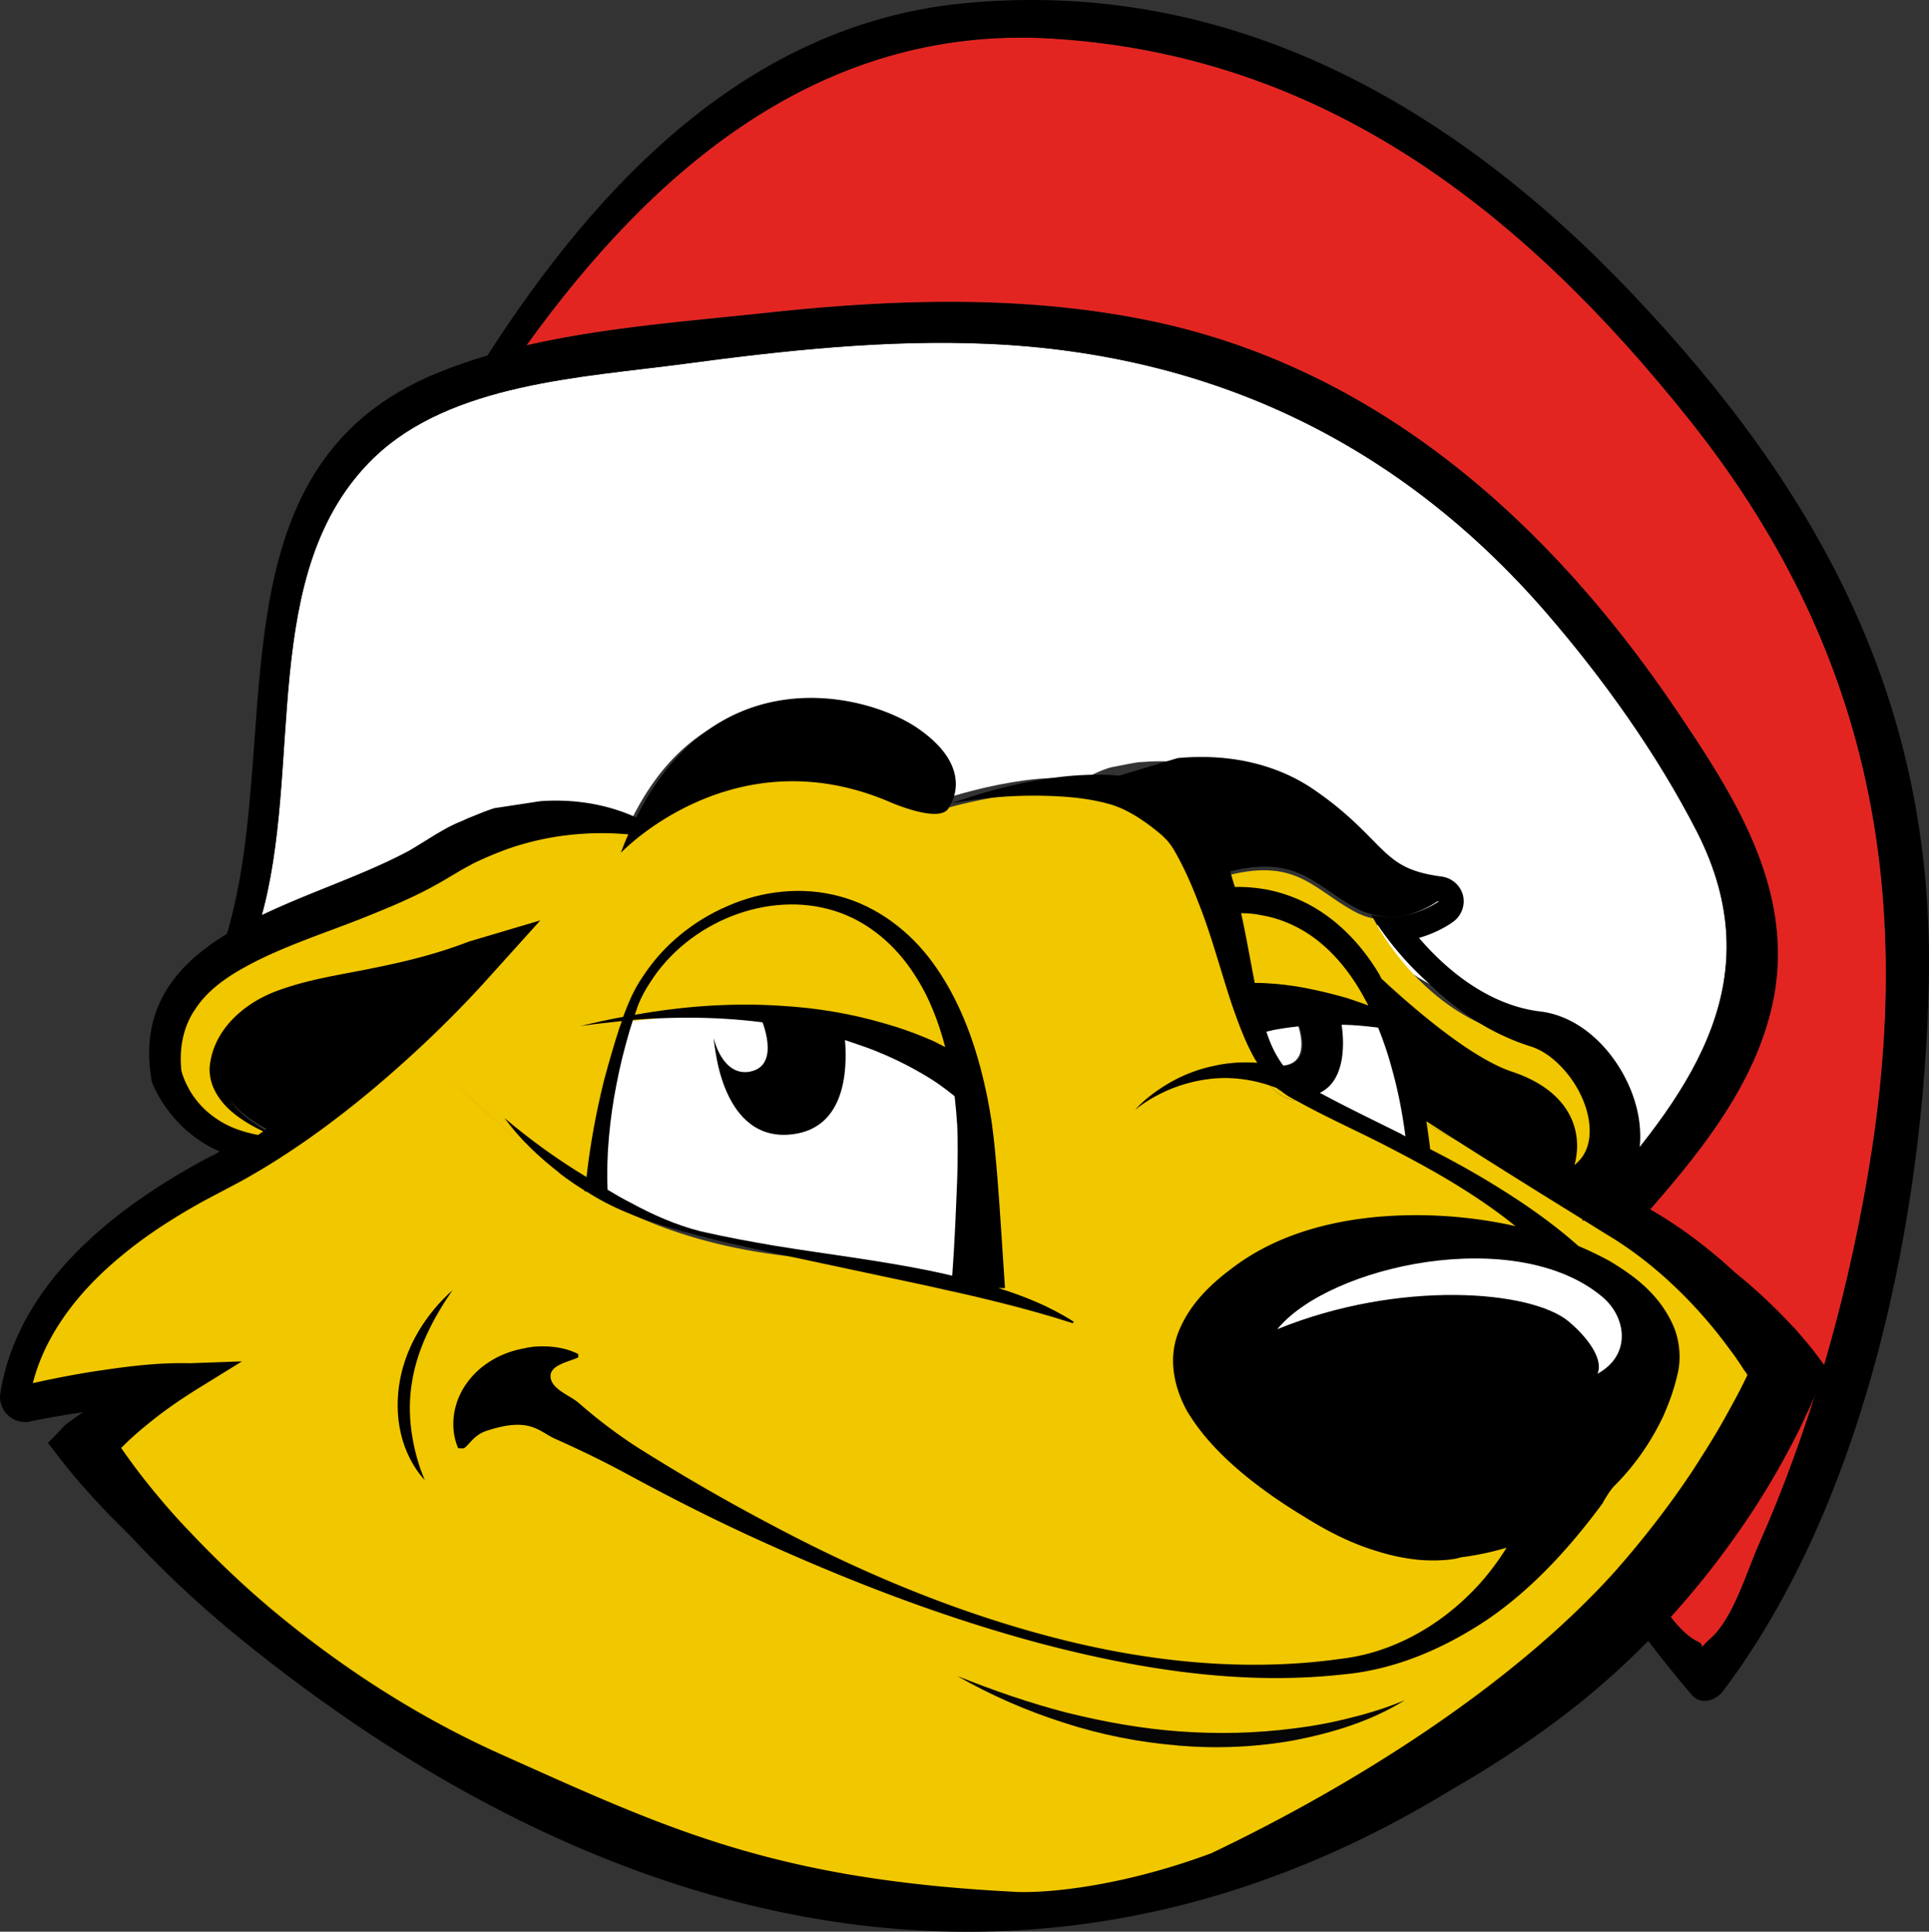 <svg data-name="Layer 1" id="Layer_1" viewBox="0 0 209.2 209.5" xmlns="http://www.w3.org/2000/svg"><rect x="0" y="0" width="209.2" height="209.5" fill="#333333" stroke="none"/><defs><style>.cls-2{fill:#fff}.cls-2,.cls-4,.cls-5{fill-rule:evenodd}.cls-4{fill:#f1c700}</style></defs><path d="M173.4 129.67c-1.11-.72-2.27-1.41-3.52-2.05-.47-.25-.97-.5-1.47-.75 1.63-2.08 2.27-4.76 1.77-7.73-.78-4.82-4.71-10.13-9.94-10.77-5.45-.66-9.77-4.54-12.32-7.5 1.97-.55 3.29-1.47 3.49-1.61.83-.61 1.22-1.69.97-2.69-.28-1.02-1.11-1.77-2.13-1.91-3.85-.5-4.96-1.61-7.12-3.79-1.36-1.36-3.02-3.05-5.7-4.93-3.18-2.22-7.17-3.38-11.49-3.38-.91 0-1.74.06-2.49.11-.11 0-1.91.33-2.85.53-1 .19-3.05 1.27-3.05 1.27-.22-.03-.44-.06-.64-.06-1.97-.11-3.88-.03-5.76.22-3.68.5-7.23 1.44-10.66 2.63.47-.86 1.74-4.13-3.41-7.67-5.04-3.43-20.24-7.37-28.49 9.08-3.05-1.41-8.86-2.82-16.61-.11-.33.11-.64.28-.97.42-.03.03-.08.03-.11.06-.3.14-.58.25-.86.39-.61.28-1.19.61-1.74.94l-.86.53-.75.47c-.36.22-.75.44-1.14.66-2.55 1.38-5.48 2.58-8.36 3.74-3.02 1.22-6.17 2.49-8.97 4.07 4.79-16.47-.39-37.91 12.32-50.2 8.33-8.06 22.65-8.72 33.48-10.16 10.96-1.47 22.12-2.69 33.23-2.19 24.2 1.08 44.52 10.8 60.39 29.1 6.23 7.2 12.07 15.37 16.42 23.87 8.03 15.84-.44 27.77-10.66 39.4Z" style="fill:#fff"/><path d="M192.43 107.96c-1.77 9.66-8.47 17.58-14.84 24.78-.33.36-.64.69-.94 1.05-2.22 2.49-5.84-1.16-3.66-3.65.14-.17.28-.3.42-.47 10.22-11.63 18.69-23.56 10.66-39.4-4.35-8.5-10.19-16.67-16.42-23.87-15.87-18.3-36.19-28.02-60.39-29.1-11.1-.5-22.26.72-33.23 2.19-10.83 1.44-25.14 2.1-33.48 10.16-12.71 12.29-7.53 33.73-12.32 50.2-.53 1.77-1.16 3.49-1.94 5.12-.69 1.41-3.07.39-2.55-1.05.17-.47.33-.91.47-1.38 7.09-21.32-2.52-51.83 23.54-62.22 1.66-.66 3.38-1.25 5.12-1.77 1.38-.42 2.8-.78 4.24-1.11 8.58-1.97 17.75-2.63 26.19-3.54 13.6-1.47 27.47-1.91 40.92.78 24.89 4.98 43.78 21.85 57.65 42.42 6.26 9.28 12.63 19.22 10.55 30.87Z"/><path d="M202.45 128.12c-2.35 13.46-6.17 26.89-11.71 39.4-1.33 2.99-2.74 7.92-5.18 10.13-.47.42-.78.75-1 1 .06-.19-.03-.44-.42-.61-2.8-1.25-6.09-7.39-8.25-11.16a79.48 79.48 0 0 0 5.93-8.06c1.27-1.97 2.46-3.99 3.6-6.06.55-1.02 1.08-2.08 1.58-3.16.53-1.08.97-2.1 1.47-3.35l.66-1.88-1-1.3c-.72-.97-1.36-1.69-2.08-2.49a49.471 49.471 0 0 0-6.12-5.78c-.75-.69-1.52-1.38-2.35-2.05 6.37-7.2 13.07-15.12 14.84-24.78 2.08-11.66-4.29-21.6-10.55-30.87-13.87-20.57-32.76-37.44-57.65-42.42-13.46-2.69-27.33-2.24-40.92-.78-8.45.91-17.61 1.58-26.19 3.54 13.65-18.97 31.84-34.75 56.9-33.26 29.63 1.77 51.17 18.75 69.14 41.26 19.77 24.75 24.78 51.47 19.3 82.68Z" style="fill:#e32521"/><path d="M209.18 106.55c-.53 25.17-6.76 56.24-22.32 76.86-.75 1-2.38 1.58-3.38.42-3.77-4.4-7.14-8.97-10.36-13.76-.69-1.02-1.38-2.08-2.08-3.13-1.47-2.27 2.13-4.35 3.6-2.1.36.53.78 1.25 1.25 2.05 2.16 3.77 5.45 9.91 8.25 11.16.39.17.47.42.42.61.22-.25.53-.58 1-1 2.44-2.22 3.85-7.14 5.18-10.13 5.54-12.52 9.36-25.94 11.71-39.4 5.48-31.21.47-57.93-19.3-82.68-17.97-22.52-39.51-39.49-69.14-41.27-25.06-1.5-43.25 14.29-56.9 33.25-1 1.36-1.94 2.74-2.88 4.13-.97 1.44-3.32.11-2.38-1.41.33-.53.66-1.08 1.02-1.61C64.84 19.94 81.12 2.66 104.46.36c29.05-2.82 53.25 11.13 72.57 31.51 20.46 21.57 32.78 44.47 32.15 74.68Z"/><path class="cls-4" d="M175.61 132.93c-1.77-.91-3.54-1.82-5.27-2.75-9.05-4.7-16.84-8.9-17.11-9.07.22 1.38.43 2.86.61 4.36-4.68-2.47-9.07-4.48-12.16-6.17-5.22.69-5.77-6.6-5.77-6.6s.38 1.72 1.43 2.66c-.91-1.52-1.59-3.39-2.18-5.47-1.05-3.53-1.83-7.64-3.08-11.67-.75-2.34-1.64-4.66-2.82-6.84-1.19-2.16-3.08-3.56-5.4-4.43-8.19-3.1-20.96.63-20.96.63-1.24-1.02-2.55-1.87-3.98-2.46-1.82-.8-3.68-1.39-5.55-1.7-.89-.15-1.74-.27-2.6-.35-.31-.01-.63-.06-.94-.06-7.7-.35-15.14 2.75-20.62 7.03a.94.94 0 0 0-.08.09s-5.54-2.05-12.97-.33c-2.72.6-5.72 1.78-8.77 3.73-11.36 7.27-31.13 8.87-28.85 23.16 0 0 2.61 7.4 12.15 6.96 0 0-11.02-3.78-6.23-10.61 4.76-6.79 14.53-4.29 27.01-8.38 0 0-9.07 10.82-20.78 18.99-2.3 1.58-4.71 3.08-7.17 4.41-14.97 7.95-20.2 16.57-21.35 23.62 0 0 11.09-2.39 18.24-1.85 0 0-6.81 3.04-11.26 7.31 0 0 24 35.9 77.9 45.93l-.03.18c10.93 4.04 18.28 4.12 38.3 2.08 11.92-5.96 26.04-9.23 42.46-22.3 18.42-14.65 25.89-33.73 25.89-33.73s-6.81-10.56-18.05-16.35Zm-127.1-16.25c4.42 4.07 9.09 8.89 15.68 12.74-6.58-3.85-11.26-8.65-15.68-12.74Zm57.48 23.33c-4.97-1.51-11.29-2.96-18.42-3.56-9.93-.86-17.21-3.45-23.03-6.81 0-.15 0-8.65 3.49-18.82.06-.25.15-.48.22-.71 5.14-14.42 31.07-21.01 36.65 7.78.27 1.27.48 2.6.64 4.02.5 4.46.46 17.09.46 18.11Zm73.37 9.14c-1.83 6.01-5.46 10.01-9.18 12.63-5.84 4.1-11.94 4.89-11.94 4.89s-5.11 2.04-13.97-2.39c-8.86-4.42-25.56-15-9.55-26.25 9.89-6.91 26.01-5.56 36-.72v.02c6.18 2.99 10.01 7.31 8.64 11.82Z"/><ellipse cx="83.41" cy="115.32" rx="7.68" ry="5.56"/><path class="cls-4" d="M166.2 112.61c6.91.84 12.7 13.46 4.11 17.57-9.03-4.7-16.81-8.9-17.09-9.07h-.01c-.65-3.94-1.62-7.24-2.73-9.95-6.37-15.85-18.4-12.94-18.4-12.94-.75-2.34-1.64-4.7-2.82-6.84-1.19-2.16-3.08-3.56-5.4-4.43 0 0 .01-.45.08-1.28l.3.04c4.29 1.2 7.31 9.7 7.31 9.7 8.7-2.82 10.56.8 15.19 3.37.74.41 1.47.7 2.21.83.14.34 5.87 11.63 17.25 13.01Z"/><path class="cls-2" d="M153.23 120.68c.22 1.35.43 2.86.61 4.36-4.68-2.47-9.1-4.48-12.16-6.17 5.23-.68 3.63-8.27 3.63-8.27l-4.86-.3s2.07 4.62-.99 5.22c-.91.19-1.62-.12-2.12-.6-.91-1.53-1.59-3.38-2.18-5.46 0 0 6.17-1.3 15.32 1.28 1.11 2.69 2.08 6 2.73 9.94h.01Z"/><path class="cls-4" d="M141.68 119.29c-5.22.69-5.77-6.6-5.77-6.6s.38 1.72 1.43 2.65c.78 1.34 1.72 2.42 2.94 3.16.41.25.9.51 1.4.79ZM150.49 111.16c-9.14-2.57-15.32-1.28-15.32-1.28-1.05-3.53-1.83-7.64-3.08-11.67 0 0 12.03-2.91 18.4 12.94Z"/><path class="cls-2" d="M83.84 119.96c5.89-.75 4.08-9.26 4.08-9.26l-5.43-.35s2.33 5.16-1.13 5.87c-3.04.59-3.97-3.65-3.97-3.65s.58 8.17 6.46 7.4Zm21.69 1.51c.5 4.46.46 17.09.46 18.11-4.97-1.51-11.29-2.96-18.42-3.56-9.94-.86-17.21-3.47-23.03-6.81 0-.15 0-8.65 3.49-18.82 25.04-3.35 36.87 7.07 36.87 7.07.27 1.27.48 2.6.64 4.02Z"/><path class="cls-5" d="M90.77 82.63c.87.08 1.72.18 2.6.35-.89-.15-1.74-.27-2.6-.35Z"/><path class="cls-4" d="M68.25 110.1c5.14-14.42 31.07-21.01 36.65 7.78 0 0-11.83-10.42-36.87-7.07.06-.25.15-.48.22-.71Z"/><path class="cls-5" d="M53.62 87.65c-.81.25-1.58.57-2.35.89-.36.13-.71.28-1.07.46-.04.01-.07.04-.12.05-.32.14-.63.25-.91.4-.66.3-1.26.67-1.86 1.01-.98.6-1.95 1.22-2.94 1.8-2.73 1.47-5.88 2.74-8.94 3.97-9.84 3.97-20.98 8.48-19.03 20.71 0 .16.06.33.1.5.13.25 1.92 5.08 7.32 7.44-.34.22-.66.4-1.02.55C9.26 132.61 1.63 141.24.04 151.07c-.15.86.15 1.78.79 2.39.51.49 1.2.77 1.91.77.18 0 .39-.02.58-.08.04 0 2.47-.52 5.73-1-.66.41-1.28.88-1.92 1.34l-1.92 2.01 1.48 1.92c1.67 2.14 3.27 3.87 4.98 5.69.84.85 1.68 1.68 2.52 2.52 3.08 3.31 7.23 7.37 12.56 11.64 40.35 32.47 86.69 42.76 130.73 15.79 4.3-2.45 8.47-5.23 12.4-8.23 4.02-3.09 7.71-6.5 11.11-10.23 3.38-3.7 6.44-7.68 9.19-11.87a86.15 86.15 0 0 0 3.82-6.49c.6-1.12 1.18-2.24 1.7-3.4.56-1.17 1.05-2.22 1.57-3.61l.71-1.99-1.04-1.4c-.79-1.04-1.48-1.81-2.22-2.68-.77-.79-1.51-1.61-2.31-2.37a56.81 56.81 0 0 0-4.27-3.8c-2.91-2.7-6.53-5.49-10.73-7.68-.52-.26-1.05-.54-1.6-.82 1.74-2.2 2.42-5.07 1.91-8.25-.83-5.12-5.06-10.85-10.66-11.54-5.83-.69-10.46-4.81-13.17-7.98 2.12-.6 3.51-1.6 3.72-1.76.89-.64 1.31-1.78 1.05-2.86a2.761 2.761 0 0 0-2.31-2.03c-4.12-.55-5.28-1.72-7.61-4.09-1.42-1.44-3.2-3.24-6.1-5.24-3.39-2.38-7.66-3.64-12.29-3.64-.99 0-1.86.04-2.64.12l-6.32 1.9c-.26-.02-.48-.02-.71-.06-2.1-.1-4.13 0-6.14.26-3.94.51-7.73 1.52-11.38 2.81 3.82-.71 7.67-.97 11.46-.77 1.9.09 3.81.33 5.6.82 1.77.48 3.29 1.48 4.51 2.38.61.47 1.18.9 1.68 1.42.51.52.85 1.07 1.31 1.92.86 1.58 1.6 3.28 2.27 5.05 1.4 3.5 2.37 7.3 3.64 11.1.67 1.89 1.35 3.82 2.37 5.64.1.22.25.38.34.58-1.64-.13-3.3 0-4.87.37-1.62.35-3.17.96-4.59 1.77-1.41.82-2.73 1.79-3.79 2.97 1.22-1 2.63-1.77 4.07-2.35 1.48-.57 2.98-.93 4.52-1.06 2.33-.2 4.64.21 6.76 1.02.2.15.38.28.58.39.01.02.03.05.05.05.45.37.96.64 1.36.85 3.52 1.97 7.1 3.52 10.56 5.34 4.68 2.42 9.32 5.09 13.36 8.36a49.257 49.257 0 0 0-14.81-1.02c-5.66.5-11.38 2.09-15.97 5.62-2.28 1.7-4.45 3.79-5.64 6.58-1.29 2.93-.7 6.1.78 8.83 1.53 2.58 3.58 4.7 5.78 6.58 2.2 1.86 4.56 3.48 7.01 4.96 2.38 1.49 5.07 2.9 8 3.75 1.46.46 3 .77 4.57.91.77.05 1.6.07 2.44.01.41-.01.84-.07 1.27-.14.3-.04.5-.13.82-.19h.05c1.71-.23 3.05-.53 4.56-.96.05-.03.1-.03.18-.06-1.14 1.84-2.49 3.57-4.06 5.1-3.69 3.64-8.54 6.31-13.79 6.94-10.67 1.53-21.66.29-32.1-2.51-10.49-2.8-20.58-7.08-30.1-12.18-4.82-2.54-9.49-5.26-14.09-8.15-2.28-1.46-4.42-3.09-6.51-4.91-.84-.74-2.62-1.34-2.98-2.51-.47-1.6 2.03-1.92 2.95-2.42v-.36c-1.52-.76-3.21-.92-4.87-.79-.21.03-.38.06-.58.1 0 0-.01-.05-.03-.07l-.06.09c-1.41.22-2.88.7-4.19 1.58-1.48.95-2.75 2.44-3.37 4.16-.61 1.71-.61 3.54.08 5.15l.49.02c.47.03 1.05-1.41 2.56-1.9 4.81-1.6 5.7.1 7.54.89 2.5 1.11 5.01 2.33 7.42 3.62 4.81 2.62 9.69 5.1 14.67 7.36 10 4.54 20.23 8.47 30.81 11.27 10.53 2.74 21.57 4.5 32.58 3.26 5.63-.52 10.99-2.86 15.71-6.05 4.73-3.27 8.74-7.64 12.31-12.47 0 0 .71-1.33 1.28-1.9 2.22-2.21 4.01-4.8 5.33-7.6.62-1.41 1.15-2.85 1.51-4.41.48-1.86.24-3.96-.52-5.58-1.55-3.32-4.19-5.22-6.72-6.76-1.16-.64-2.31-1.19-3.49-1.69-2.78-2.47-5.8-4.57-8.9-6.48-2.33-1.45-4.73-2.77-7.17-4.02-.11-1.01-.26-2.03-.41-3.02 5.59 3.57 11.22 7.11 16.88 10.6l.1.2s.09-.03.12-.05c.89.54 1.82 1.14 2.72 1.68 3.43 2.09 6.44 4.66 9.16 7.56 1.34 1.44 2.62 2.97 3.78 4.56.6.78 1.16 1.58 1.68 2.42.15.17.25.34.38.53-.68 1.47-1.51 2.98-2.3 4.4-1.1 2.02-2.35 3.97-3.6 5.92-2.54 3.84-5.38 7.49-8.43 10.96C163.84 183 146.47 193.8 131.35 201c-10.64 3.95-18.99 4.38-21.63 4.16-25.77-1.35-37.27-6.77-55.15-14.79-8.64-3.84-16.67-8.94-23.97-14.89-3.66-2.97-7.06-6.21-10.28-9.63-1.61-1.68-3.14-3.48-4.57-5.28a72.93 72.93 0 0 1-2.61-3.53c.83-.84 1.74-1.66 2.69-2.43.84-.69 1.69-1.36 2.59-1.99.89-.65 1.82-1.24 2.72-1.82l5.1-3.15-5.65.2c-3.23-.08-6.34.29-9.39.74-2.59.37-5.13.86-7.64 1.42 1.24-4.88 4.4-9.16 8.19-12.58 2.09-1.88 4.35-3.56 6.75-5.06 1.2-.76 2.44-1.48 3.67-2.16l3.84-2.03c5.22-2.87 10.03-6.37 14.53-10.14 4.5-3.8 8.75-7.85 12.75-12.33l5.31-5.89-7.75 2.3c-3.22 1.25-6.59 2.11-10.07 2.81-3.52.75-7.14 1.2-10.75 2.54-3.55 1.31-7.01 4.26-7.3 8.4-.04 2.09 1.27 3.81 2.67 4.92.98.77 2.03 1.4 3.16 1.89-.19.14-.38.27-.56.41-1.65-.31-3.22-.85-4.54-1.77a9.413 9.413 0 0 1-2.43-2.36c-.62-.87-1.12-1.93-1.36-2.85-.25-2.41.2-4.77 1.48-6.62 1.22-1.91 3.14-3.34 5.3-4.54 4.31-2.41 9.29-3.88 14.2-5.91 2.46-1 4.94-2.07 7.38-3.5l1.66-.98c.48-.3 1.04-.58 1.57-.88 1.07-.53 2.17-.99 3.28-1.42 4.23-1.58 8.93-2.19 13.6-1.77-.28.63-.56 1.3-.8 2 0 0 12.02-12.72 28.97-5.59 0 0 6.06 2.73 6.68.48 0 0 .05-.07.11-.21h.04c.5-.95 1.86-4.44-3.63-8.2-5.38-3.7-21.68-7.9-30.51 9.69-3.26-1.49-6.86-2.02-10.39-1.77m77.47 19.72c-.49-2.48-.92-5.03-1.48-7.57.74 0 1.48.07 2.19.22 1.47.24 2.89.76 4.18 1.47 2.6 1.42 4.72 3.73 6.35 6.39.37.61.73 1.27 1.08 1.93-.77-.29-1.52-.54-2.29-.8-1.78-.51-3.59-.94-5.45-1.26-.95-.14-1.91-.27-2.87-.32-.59-.05-1.12-.07-1.69-.07Zm3.48 8.96h.02c-.13.01-.26.02-.39.02-.81-1.07-1.41-2.33-1.85-3.7.24-.06.48-.1.71-.17.8-.15 1.63-.28 2.46-.37.15-.03.29-.03.41-.03.43 1.38.83 3.8-1.36 4.24Zm12.32 7.37c-2.92-1.45-5.91-2.89-8.74-4.42 2.97-1.43 2.58-5.9 2.36-7.38h.13c1.27.02 2.55.15 3.83.31.55 1.37 1.06 2.85 1.46 4.34.69 2.42 1.17 4.92 1.5 7.45-.18-.08-.35-.2-.54-.3Zm18.87 3.42c.95-3.46-.25-7.98-6.83-10.15-4.37-1.48-10.46-6.69-14.1-10.07-.08-.14-.14-.28-.2-.41-1.75-2.96-4.18-5.65-7.28-7.42a16.5 16.5 0 0 0-5.01-1.84c-1.16-.2-2.25-.3-3.4-.27-.19-.54-.33-1.09-.52-1.69 7.23-1.8 9.15 1.48 13.45 3.87 4.12 2.31 7.85.21 9.03-.63.05 0 .09.01.15.01 0 0-2.29 1.68-5.4 1.68-.64 0-1.26-.05-1.93-.21l-.02-.04s2.27 3.95 6.35 7.53c1.95 1.91 4.14 3.57 6.56 4.9 1.39.75 2.95 1.42 4.44 1.88 1.22.4 2.3 1.18 3.23 2.15 1.85 1.89 3.1 4.54 3.13 6.91.02 1.72-.58 2.95-1.65 3.79ZM25.8 120.37c-.39-.36-.69-.78-.97-1.21.06.08.12.15.18.22l.01.05c1.07 1.3 2.62 2.32 3.9 3.01-.05.05-.11.08-.18.13-1.05-.63-2.07-1.33-2.94-2.2ZM24.22 118.08l-.09-.15.09.15Z"/><path class="cls-5" d="m103.14 87.14.04-.01-.04.02v-.01zM49.07 139.93c-2.79 2.5-4.97 5.88-5.69 9.72-.35 1.9-.35 3.9.08 5.78.44 1.89 1.31 3.69 2.61 5.1-.75-1.74-1.19-3.51-1.45-5.31-.24-1.77-.24-3.57.06-5.33.56-3.56 2.27-6.88 4.39-9.96ZM66.86 117.59c.36-1.93.85-3.84 1.4-5.74.14-.41.24-.81.39-1.24 5.32-.42 10.69-.31 15.88.53.63 1.82 1.8 6.21-1.8 6.94-3.99.79-5.22-4.8-5.22-4.8s.76 10.75 8.5 9.73c5.65-.73 5.9-6.92 5.63-10.21 1.08.37 2.16.72 3.2 1.13 1.63.65 3.24 1.41 4.72 2.26.77.43 1.49.87 2.19 1.35.63.44 1.31.96 1.78 1.35.12 1.06.21 2.08.28 3.14.08 1.82.06 3.83 0 5.8-.14 3.5-.28 7.02-.54 10.53-.87-.21-1.76-.41-2.62-.58-5.49-1.11-10.99-1.76-16.48-2.65-2.73-.46-5.45-.96-8.15-1.58-2.68-.67-5.22-1.8-7.63-3.11-.85-.43-1.68-.91-2.5-1.41-.16-3.75.23-7.67.97-11.45Zm2.32-8.5c-.11.29-.22.62-.33.97 5.24-.94 10.59-1.33 15.94-.97 3.73.22 7.41.82 11.04 1.88 1.82.51 3.63 1.16 5.37 1.93.44.2.88.46 1.31.66-.74-2.79-1.76-5.48-3.35-7.88-2.01-3.14-5-5.74-8.59-6.87-7.25-2.33-15.92 1.2-20.05 7.72-.54.81-.99 1.65-1.35 2.56Zm-8.53 18.13c.88.68 1.8 1.31 2.75 1.9v.1h.2c1.36.88 2.8 1.63 4.3 2.25 2.59 1.11 5.34 1.87 8.01 2.58 2.71.7 5.43 1.29 8.15 1.88l16.27 3.47c5.4 1.18 10.73 2.4 16.01 4.11l.11-.16c-2.56-1.64-5.32-2.76-8.17-3.65h.71c-.28-4.02-.5-7.96-.82-11.97-.17-2-.33-3.99-.63-6.09-.3-1.93-.67-3.83-1.19-5.72l.04-.05s-.04-.03-.06-.04c-.01-.08-.04-.16-.06-.24-1.07-3.96-2.68-7.86-5.14-11.22-2.46-3.37-6.01-6.08-10.08-7.16-4.05-1.1-8.39-.6-12.13 1.05-3.75 1.6-7.04 4.29-9.25 7.72-.92 1.32-1.54 2.82-2.09 4.3-1.54.29-3.09.62-4.63 1 1.5-.22 2.98-.38 4.49-.54-.08.25-.18.52-.27.75-.62 1.92-1.17 3.84-1.69 5.78-.83 3.4-1.48 6.84-1.87 10.39-3.1-1.88-6.07-4-8.89-6.4 1.65 2.28 3.71 4.2 5.95 5.95Z"/><path class="cls-2" d="M170.18 143.37c-4.03-3.46-18.43-4.6-31.66.79 5.66-6.91 25.87-11.36 35.24-3.52 2.6 2.16 3.23 6.3-.51 8.35.61-1.36-.68-3.58-3.07-5.62Z"/><path d="M127.8 189.32c4.23.35 8.51.17 12.69-.6 4.15-.82 8.27-2.08 11.85-4.32-1.93.81-3.93 1.43-5.95 1.92-2.01.52-4.05.89-6.11 1.14-4.1.53-8.25.62-12.37.32-4.12-.3-8.21-1.04-12.24-2.04-4.02-1.04-7.96-2.41-11.86-3.97 3.64 2.08 7.52 3.78 11.55 5.06 4.01 1.31 8.2 2.14 12.44 2.48Z" style="fill:#060606;fill-rule:evenodd"/></svg>

